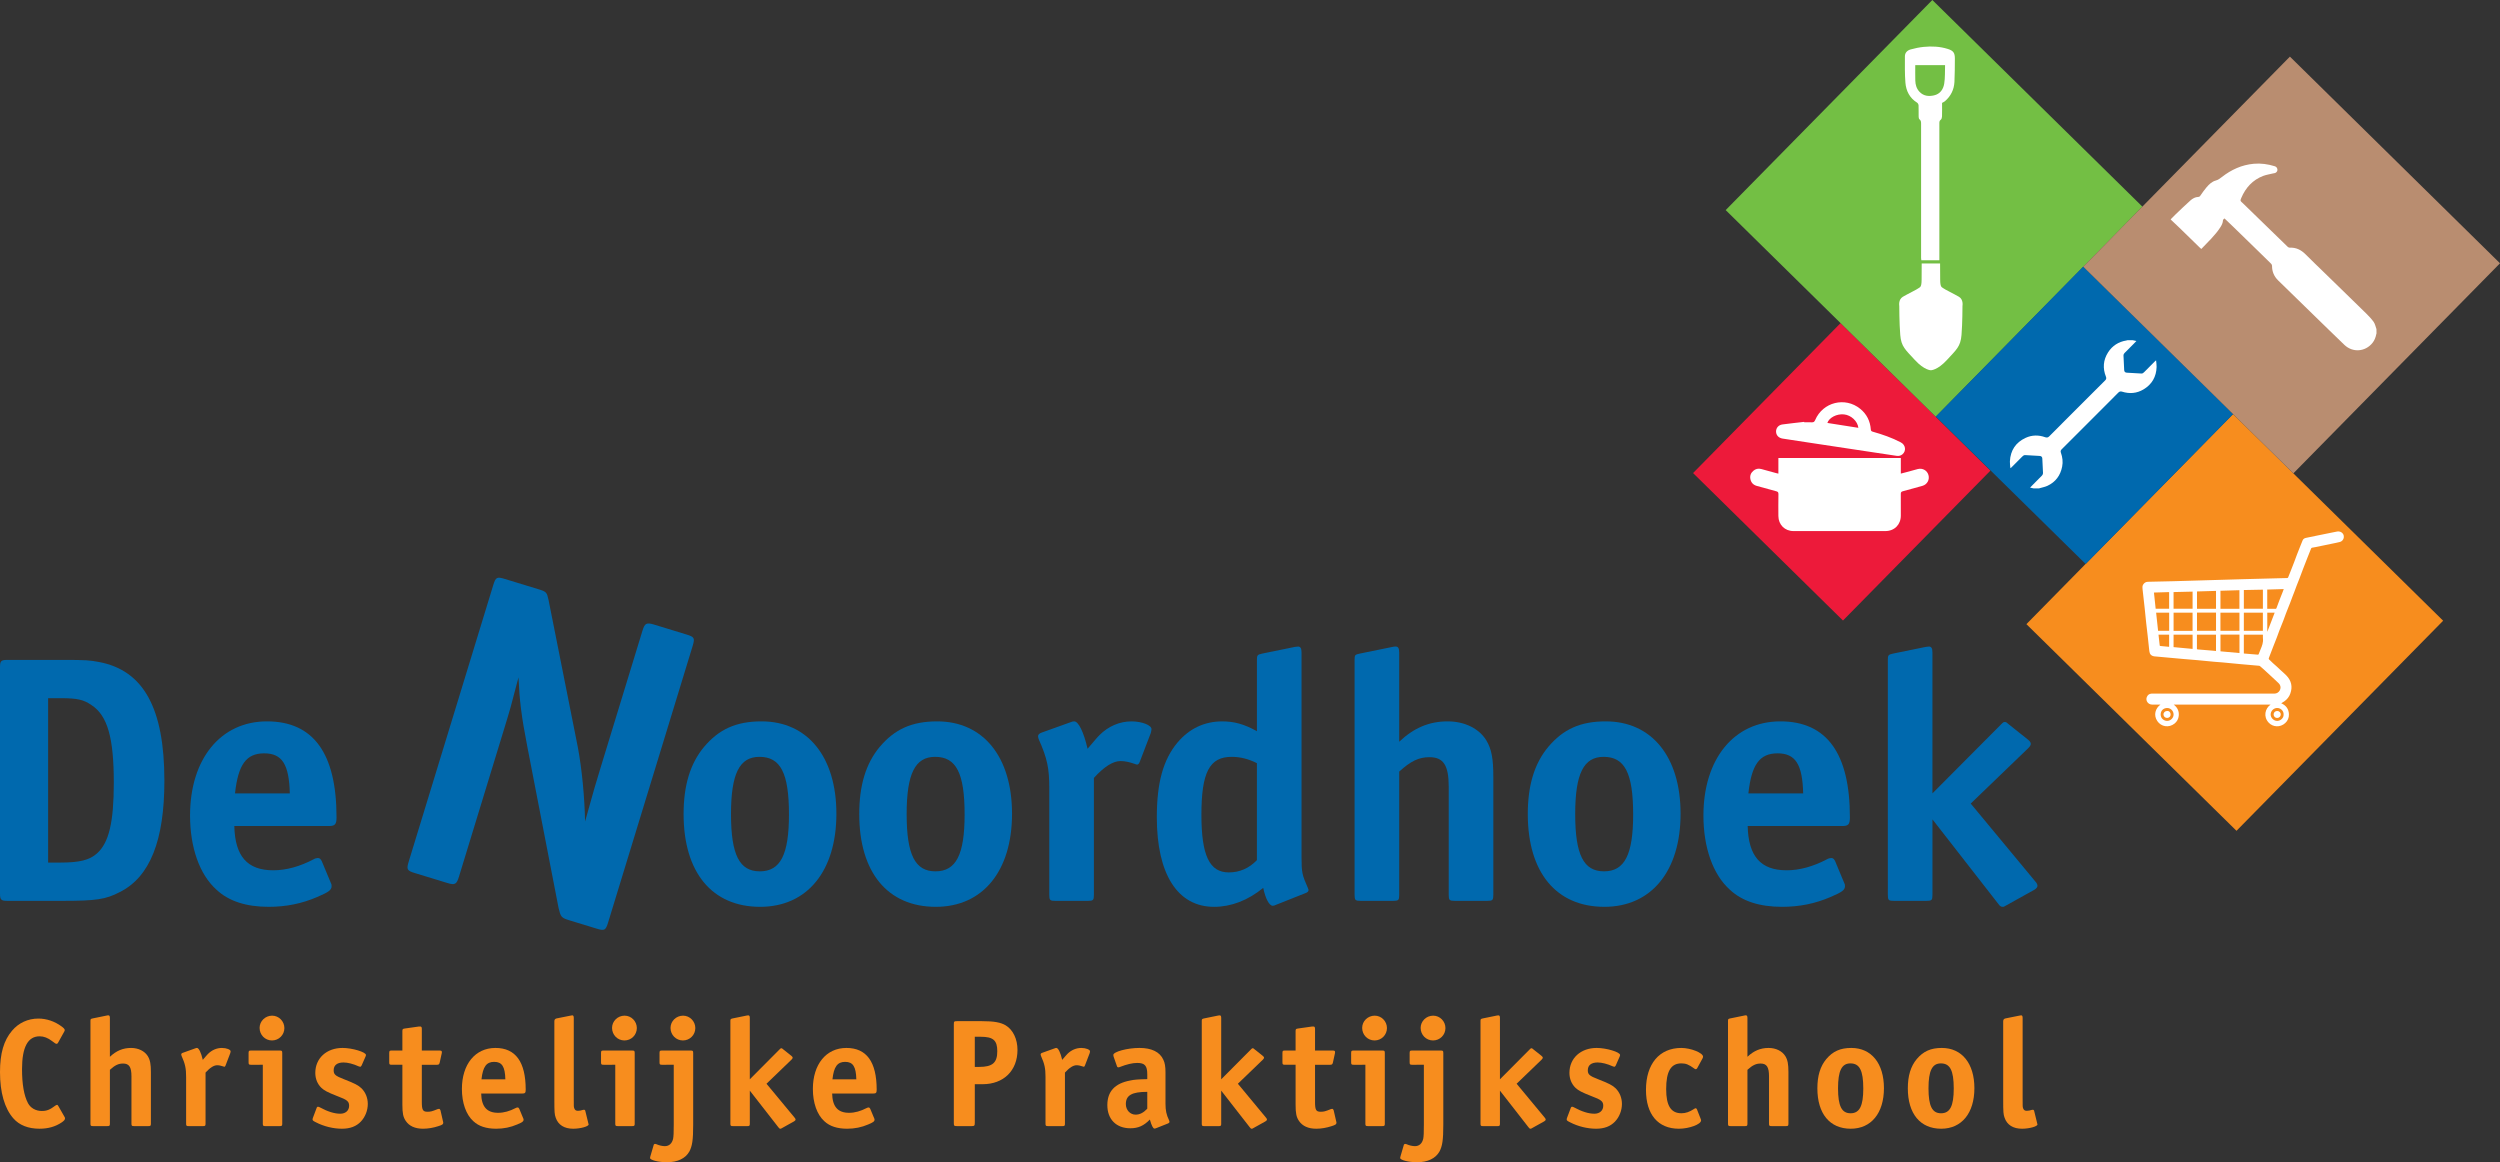 <?xml version="1.0" encoding="utf-8"?>
<!-- Generator: Adobe Illustrator 16.0.0, SVG Export Plug-In . SVG Version: 6.00 Build 0)  -->
<!DOCTYPE svg PUBLIC "-//W3C//DTD SVG 1.1//EN" "http://www.w3.org/Graphics/SVG/1.1/DTD/svg11.dtd">
<svg version="1.1" id="Layer_1" xmlns="http://www.w3.org/2000/svg" xmlns:xlink="http://www.w3.org/1999/xlink" x="0px" y="0px"
	 width="347.556px" height="161.577px" viewBox="0 0 347.556 161.577" enable-background="new 0 0 347.556 161.577"
	 xml:space="preserve">
<rect x="0" y="0" width="347.556" height="161.577" fill="#333333" stroke="none"/>
<g>
	<defs>
		<rect id="SVGID_1_" x="0.015" width="347.541" height="161.562"/>
	</defs>
	<clipPath id="SVGID_2_">
		<use xlink:href="#SVGID_1_"  overflow="visible"/>
	</clipPath>
	<path clip-path="url(#SVGID_2_)" fill="#F78D1E" d="M8.083,144.942c-0.063,0.128-0.128,0.17-0.213,0.17
		c-0.107,0-0.17-0.021-0.638-0.383c-0.575-0.446-1.149-0.659-1.723-0.659c-1.638,0-2.446,1.511-2.446,4.553
		c0,2.127,0.276,3.701,0.83,4.744c0.362,0.679,1.085,1.084,1.915,1.084c0.701,0,1.127-0.171,1.914-0.765
		c0.085-0.043,0.149-0.086,0.213-0.086c0.063,0,0.127,0.063,0.191,0.19l0.851,1.49c0.042,0.062,0.063,0.127,0.063,0.19
		c0,0.192-0.127,0.341-0.468,0.574c-0.894,0.597-1.893,0.872-3.084,0.872c-1.553,0-2.808-0.489-3.638-1.446
		C0.639,154.089,0,151.876,0,149.047c0-2.616,0.532-4.424,1.681-5.763c0.915-1.085,2.212-1.681,3.659-1.681
		c1.127,0,2.254,0.383,3.212,1.085c0.319,0.233,0.447,0.383,0.447,0.51c0,0.063-0.021,0.148-0.043,0.17L8.083,144.942"/>
</g>
<path fill="#F78D1E" d="M15.277,146.92c0.871-0.829,1.808-1.232,2.935-1.232c1.021,0,1.894,0.425,2.34,1.147
	c0.319,0.533,0.426,1.106,0.426,2.192v7.168c0,0.317-0.043,0.36-0.362,0.36h-1.978c-0.319,0-0.362-0.043-0.362-0.36v-6.552
	c0-1.299-0.319-1.787-1.17-1.787c-0.638,0-1.127,0.234-1.829,0.873v7.466c0,0.317-0.042,0.36-0.362,0.36h-1.978
	c-0.319,0-0.362-0.043-0.362-0.36v-14.231c0-0.297,0.022-0.318,0.319-0.383l1.979-0.404c0.064-0.021,0.149-0.021,0.191-0.021
	c0.149,0,0.213,0.106,0.213,0.362V146.92"/>
<path fill="#F78D1E" d="M27.129,145.75c0.17-0.062,0.17-0.062,0.255-0.062c0.255,0,0.574,0.638,0.808,1.658
	c0.447-0.511,0.511-0.616,0.724-0.828c0.531-0.532,1.212-0.83,1.936-0.83c0.637,0,1.212,0.233,1.212,0.468
	c0,0.062-0.021,0.148-0.042,0.233l-0.66,1.724c-0.043,0.128-0.107,0.191-0.17,0.191c-0.043,0-0.086-0.021-0.149-0.043
	c-0.298-0.105-0.596-0.17-0.851-0.17c-0.446,0-0.979,0.319-1.617,1.021v7.083c0,0.317-0.043,0.36-0.361,0.36h-1.979
	c-0.319,0-0.361-0.043-0.361-0.36v-6.466c0-1.213-0.128-1.81-0.639-2.957c-0.021-0.065-0.042-0.128-0.042-0.192
	c0-0.085,0.085-0.17,0.213-0.213L27.129,145.75"/>
<path fill="#F78D1E" d="M34.919,148.027c-0.319,0-0.361-0.043-0.361-0.362v-1.255c0-0.319,0.042-0.362,0.361-0.362h3.957
	c0.319,0,0.362,0.043,0.362,0.362v9.785c0,0.317-0.043,0.36-0.362,0.36h-1.978c-0.319,0-0.362-0.043-0.362-0.36v-8.168H34.919
	 M39.536,142.922c0,0.956-0.767,1.724-1.724,1.724s-1.722-0.768-1.722-1.745c0-0.937,0.786-1.702,1.744-1.702
	C38.769,141.198,39.536,141.986,39.536,142.922z"/>
<path fill="#F78D1E" d="M44.004,154.068c0.043-0.149,0.128-0.213,0.213-0.213c0.043,0,0.106,0.021,0.192,0.063
	c1.127,0.617,2.085,0.914,2.892,0.914c0.745,0,1.235-0.447,1.235-1.105c0-0.597-0.256-0.829-1.638-1.34
	c-1.362-0.532-1.83-0.787-2.213-1.148c-0.553-0.532-0.851-1.255-0.851-2.085c0-2.042,1.575-3.467,3.787-3.467
	c1.34,0,3.255,0.573,3.255,0.979c0,0.063-0.022,0.147-0.064,0.234l-0.533,1.212c-0.064,0.128-0.127,0.191-0.212,0.191
	c-0.043,0-0.106-0.021-0.17-0.043c-0.808-0.362-1.553-0.553-2.148-0.553c-0.873,0-1.362,0.383-1.362,1.084
	c0,0.575,0.234,0.788,1.404,1.233c1.574,0.619,2.021,0.852,2.467,1.277c0.554,0.553,0.873,1.319,0.873,2.171
	c0,0.912-0.362,1.828-0.979,2.467c-0.638,0.659-1.489,0.978-2.616,0.978c-1.192,0-2.51-0.318-3.617-0.893
	c-0.382-0.192-0.467-0.255-0.467-0.404c0-0.084,0.021-0.127,0.063-0.256L44.004,154.068"/>
<path fill="#F78D1E" d="M55.94,143.368c0-0.297,0.043-0.34,0.34-0.383l1.957-0.277h0.192c0.149,0,0.213,0.086,0.213,0.341v2.999
	h2.425c0.276,0,0.361,0.043,0.361,0.213c0,0.064,0,0.128-0.021,0.192l-0.276,1.255c-0.064,0.254-0.129,0.319-0.384,0.319h-2.105
	v5.169c0,1.127,0.148,1.362,0.786,1.362c0.426,0,0.618-0.043,1.404-0.363c0.064-0.021,0.128-0.042,0.192-0.042
	c0.107,0,0.17,0.085,0.213,0.213l0.34,1.489c0.043,0.147,0.043,0.17,0.043,0.233c0,0.213-0.128,0.297-0.66,0.467
	c-0.723,0.235-1.446,0.362-2.148,0.362c-1.107,0-1.914-0.362-2.404-1.085c-0.361-0.531-0.468-1.063-0.468-2.254v-5.552h-1.468
	c-0.319,0-0.361-0.043-0.361-0.362v-1.255c0-0.319,0.042-0.362,0.361-0.362h1.468V143.368"/>
<path fill="#F78D1E" d="M66.895,152.025c0.043,1.83,0.787,2.681,2.361,2.681c0.787,0,1.617-0.234,2.425-0.66
	c0.107-0.062,0.213-0.084,0.277-0.084c0.106,0,0.17,0.063,0.234,0.191l0.531,1.276c0.065,0.128,0.065,0.148,0.065,0.234
	c0,0.233-0.171,0.361-0.873,0.658c-0.936,0.404-1.893,0.596-2.935,0.596c-1.362,0-2.425-0.339-3.17-1.042
	c-1.021-0.915-1.595-2.552-1.595-4.489c0-3.425,1.85-5.699,4.658-5.699s4.212,1.935,4.212,5.807c0,0.425-0.085,0.531-0.468,0.531
	H66.895 M70.256,150.047c-0.043-1.765-0.468-2.425-1.553-2.425s-1.574,0.682-1.765,2.425H70.256z"/>
<path fill="#F78D1E" d="M79.3,141.198c0.212-0.043,0.212-0.043,0.255-0.043c0.149,0,0.212,0.106,0.212,0.362v11.084
	c0,1.189,0,1.231,0.043,1.401c0.086,0.299,0.234,0.426,0.532,0.426c0.234,0,0.425-0.043,0.702-0.127
	c0.064-0.021,0.128-0.021,0.149-0.021c0.085,0,0.149,0.043,0.17,0.129l0.425,1.743l0.022,0.085c0.021,0.043,0.021,0.064,0.021,0.085
	c0,0.277-1.128,0.596-2.149,0.596c-1.233,0-2.084-0.532-2.425-1.531c-0.169-0.488-0.19-0.744-0.19-2.595v-10.806
	c0-0.235,0.106-0.362,0.318-0.405L79.3,141.198"/>
<path fill="#F78D1E" d="M83.918,148.027c-0.319,0-0.361-0.043-0.361-0.362v-1.255c0-0.319,0.042-0.362,0.361-0.362h3.957
	c0.319,0,0.362,0.043,0.362,0.362v9.785c0,0.317-0.043,0.36-0.362,0.36h-1.978c-0.32,0-0.362-0.043-0.362-0.36v-8.168H83.918
	 M88.535,142.922c0,0.956-0.767,1.724-1.724,1.724s-1.722-0.768-1.722-1.745c0-0.937,0.786-1.702,1.743-1.702
	C87.768,141.198,88.535,141.986,88.535,142.922z"/>
<g>
	<defs>
		<rect id="SVGID_3_" x="0.015" width="347.541" height="161.562"/>
	</defs>
	<clipPath id="SVGID_4_">
		<use xlink:href="#SVGID_3_"  overflow="visible"/>
	</clipPath>
	<path clip-path="url(#SVGID_4_)" fill="#F78D1E" d="M92.048,148.027c-0.318,0-0.36-0.043-0.36-0.362v-1.255
		c0-0.319,0.042-0.362,0.36-0.362h3.957c0.319,0,0.362,0.043,0.362,0.362v9.933c0,2.15-0.128,2.979-0.532,3.744
		c-0.532,0.958-1.638,1.49-3.105,1.49c-1.192,0-2.362-0.298-2.362-0.595c0-0.065,0.022-0.129,0.043-0.213l0.467-1.597
		c0.022-0.085,0.107-0.147,0.192-0.147c0.043,0,0.085,0.02,0.17,0.041c0.383,0.17,0.83,0.276,1.192,0.276
		c0.595,0,1-0.383,1.148-1.043c0.064-0.34,0.085-0.849,0.085-1.957v-8.315H92.048 M96.665,142.922c0,0.956-0.766,1.724-1.724,1.724
		c-0.957,0-1.723-0.768-1.723-1.745c0-0.937,0.788-1.702,1.745-1.702C95.899,141.198,96.665,141.986,96.665,142.922z"/>
</g>
<path fill="#F78D1E" d="M108.367,145.9c0.17-0.171,0.17-0.171,0.255-0.171c0.086,0,0.086,0,0.256,0.148l1.148,0.915
	c0.107,0.085,0.171,0.17,0.171,0.256c0,0.063-0.042,0.148-0.149,0.254l-3.488,3.361l3.913,4.723
	c0.085,0.085,0.128,0.191,0.128,0.256c0,0.085-0.064,0.17-0.213,0.255l-1.68,0.936c-0.149,0.085-0.149,0.085-0.213,0.085
	c-0.106,0-0.17-0.043-0.277-0.191l-3.978-5.104v4.573c0,0.317-0.042,0.36-0.361,0.36H101.9c-0.318,0-0.361-0.043-0.361-0.36v-14.231
	c0-0.276,0.021-0.318,0.319-0.383l1.979-0.404l0.191-0.021c0.149,0,0.212,0.106,0.212,0.362v8.529L108.367,145.9"/>
<path fill="#F78D1E" d="M115.687,152.025c0.043,1.83,0.788,2.681,2.361,2.681c0.787,0,1.617-0.234,2.425-0.66
	c0.107-0.062,0.214-0.084,0.277-0.084c0.106,0,0.17,0.063,0.234,0.191l0.532,1.276c0.064,0.128,0.064,0.148,0.064,0.234
	c0,0.233-0.171,0.361-0.872,0.658c-0.937,0.404-1.894,0.596-2.936,0.596c-1.361,0-2.425-0.339-3.169-1.042
	c-1.021-0.915-1.596-2.552-1.596-4.489c0-3.425,1.851-5.699,4.659-5.699c2.807,0,4.212,1.935,4.212,5.807
	c0,0.425-0.086,0.531-0.469,0.531H115.687 M119.048,150.047c-0.042-1.765-0.468-2.425-1.552-2.425c-1.085,0-1.575,0.682-1.766,2.425
	H119.048z"/>
<path fill="#F78D1E" d="M135.518,156.11c0,0.384-0.064,0.445-0.447,0.445h-2.021c-0.404,0-0.447-0.043-0.447-0.445v-13.7
	c0-0.403,0.043-0.446,0.447-0.446h3.446c1.702,0,2.638,0.17,3.34,0.597c1,0.616,1.617,1.893,1.617,3.403
	c0,2.87-1.915,4.765-4.85,4.765h-1.085V156.11 M136.113,148.325c1.872,0,2.532-0.575,2.532-2.191c0-1.511-0.575-2-2.297-2h-0.83
	v4.191H136.113z"/>
<path fill="#F78D1E" d="M146.604,145.75c0.17-0.062,0.17-0.062,0.255-0.062c0.256,0,0.575,0.638,0.809,1.658
	c0.446-0.511,0.511-0.616,0.724-0.828c0.531-0.532,1.212-0.83,1.935-0.83c0.638,0,1.212,0.233,1.212,0.468
	c0,0.062-0.021,0.148-0.042,0.233l-0.66,1.724c-0.042,0.128-0.107,0.191-0.17,0.191c-0.042,0-0.085-0.021-0.148-0.043
	c-0.298-0.105-0.596-0.17-0.852-0.17c-0.446,0-0.978,0.319-1.616,1.021v7.083c0,0.317-0.043,0.36-0.362,0.36h-1.978
	c-0.319,0-0.362-0.043-0.362-0.36v-6.466c0-1.213-0.127-1.81-0.638-2.957c-0.021-0.065-0.042-0.128-0.042-0.192
	c0-0.085,0.085-0.17,0.213-0.213L146.604,145.75"/>
<path fill="#F78D1E" d="M159.497,149.367c0-1.212-0.341-1.596-1.404-1.596c-0.638,0-1.447,0.19-2.383,0.554
	c-0.085,0.042-0.17,0.062-0.234,0.062c-0.106,0-0.17-0.062-0.213-0.213l-0.447-1.274c-0.021-0.065-0.042-0.171-0.042-0.234
	c0-0.448,1.935-0.979,3.638-0.979c1.68,0,2.829,0.553,3.318,1.638c0.213,0.446,0.298,0.957,0.298,1.765v4.34
	c0,0.937,0.127,1.553,0.49,2.298c0.042,0.085,0.063,0.17,0.063,0.232c0,0.086-0.063,0.17-0.17,0.213l-1.66,0.66
	c-0.063,0.042-0.191,0.065-0.255,0.065c-0.191,0-0.404-0.404-0.638-1.256c-0.851,0.87-1.616,1.213-2.722,1.213
	c-1.958,0-3.191-1.255-3.191-3.212c0-1.895,1.021-3.021,3.169-3.426c0.553-0.127,1.213-0.171,2.383-0.192V149.367 M159.497,151.792
	c-2.127,0-2.979,0.468-2.979,1.702c0,0.829,0.596,1.467,1.361,1.467c0.575,0,1.107-0.275,1.618-0.829V151.792z"/>
<path fill="#F78D1E" d="M173.901,145.9c0.17-0.171,0.17-0.171,0.255-0.171s0.085,0,0.255,0.148l1.149,0.915
	c0.105,0.085,0.17,0.17,0.17,0.256c0,0.063-0.043,0.148-0.149,0.254l-3.488,3.361l3.914,4.723c0.085,0.085,0.128,0.191,0.128,0.256
	c0,0.085-0.063,0.17-0.213,0.255l-1.681,0.936c-0.148,0.085-0.148,0.085-0.212,0.085c-0.106,0-0.171-0.043-0.277-0.191l-3.978-5.104
	v4.573c0,0.317-0.042,0.36-0.362,0.36h-1.978c-0.319,0-0.362-0.043-0.362-0.36v-14.231c0-0.276,0.022-0.318,0.321-0.383l1.977-0.404
	l0.193-0.021c0.148,0,0.211,0.106,0.211,0.362v8.529L173.901,145.9"/>
<path fill="#F78D1E" d="M180.116,143.368c0-0.297,0.043-0.34,0.341-0.383l1.957-0.277h0.191c0.148,0,0.213,0.086,0.213,0.341v2.999
	h2.426c0.277,0,0.359,0.043,0.359,0.213c0,0.064,0,0.128-0.02,0.192l-0.276,1.255c-0.063,0.254-0.13,0.319-0.384,0.319h-2.105v5.169
	c0,1.127,0.148,1.362,0.785,1.362c0.427,0,0.618-0.043,1.405-0.363c0.064-0.021,0.128-0.042,0.191-0.042
	c0.107,0,0.171,0.085,0.213,0.213l0.34,1.489c0.044,0.147,0.044,0.17,0.044,0.233c0,0.213-0.129,0.297-0.66,0.467
	c-0.724,0.235-1.446,0.362-2.148,0.362c-1.106,0-1.915-0.362-2.403-1.085c-0.362-0.531-0.469-1.063-0.469-2.254v-5.552h-1.468
	c-0.318,0-0.361-0.043-0.361-0.362v-1.255c0-0.319,0.043-0.362,0.361-0.362h1.468V143.368"/>
<path fill="#F78D1E" d="M188.202,148.027c-0.319,0-0.362-0.043-0.362-0.362v-1.255c0-0.319,0.043-0.362,0.362-0.362h3.956
	c0.32,0,0.362,0.043,0.362,0.362v9.785c0,0.317-0.042,0.36-0.362,0.36h-1.979c-0.317,0-0.361-0.043-0.361-0.36v-8.168H188.202
	 M192.818,142.922c0,0.956-0.766,1.724-1.724,1.724c-0.956,0-1.722-0.768-1.722-1.745c0-0.937,0.786-1.702,1.743-1.702
	C192.053,141.198,192.818,141.986,192.818,142.922z"/>
<g>
	<defs>
		<rect id="SVGID_5_" x="0.015" width="347.541" height="161.562"/>
	</defs>
	<clipPath id="SVGID_6_">
		<use xlink:href="#SVGID_5_"  overflow="visible"/>
	</clipPath>
	<path clip-path="url(#SVGID_6_)" fill="#F78D1E" d="M196.333,148.027c-0.32,0-0.361-0.043-0.361-0.362v-1.255
		c0-0.319,0.041-0.362,0.361-0.362h3.956c0.319,0,0.362,0.043,0.362,0.362v9.933c0,2.15-0.128,2.979-0.532,3.744
		c-0.531,0.958-1.638,1.49-3.106,1.49c-1.19,0-2.36-0.298-2.36-0.595c0-0.065,0.021-0.129,0.043-0.213l0.467-1.597
		c0.022-0.085,0.107-0.147,0.191-0.147c0.043,0,0.085,0.02,0.171,0.041c0.384,0.17,0.829,0.276,1.191,0.276
		c0.596,0,1-0.383,1.148-1.043c0.064-0.34,0.085-0.849,0.085-1.957v-8.315H196.333 M200.949,142.922
		c0,0.956-0.767,1.724-1.724,1.724s-1.724-0.768-1.724-1.745c0-0.937,0.787-1.702,1.746-1.702
		C200.183,141.198,200.949,141.986,200.949,142.922z"/>
</g>
<path fill="#F78D1E" d="M212.651,145.9c0.17-0.171,0.17-0.171,0.256-0.171c0.084,0,0.084,0,0.254,0.148l1.149,0.915
	c0.106,0.085,0.171,0.17,0.171,0.256c0,0.063-0.044,0.148-0.149,0.254l-3.488,3.361l3.914,4.723
	c0.085,0.085,0.127,0.191,0.127,0.256c0,0.085-0.063,0.17-0.213,0.255l-1.681,0.936c-0.148,0.085-0.148,0.085-0.212,0.085
	c-0.106,0-0.17-0.043-0.276-0.191l-3.979-5.104v4.573c0,0.317-0.043,0.36-0.361,0.36h-1.979c-0.318,0-0.361-0.043-0.361-0.36
	v-14.231c0-0.276,0.021-0.318,0.319-0.383l1.979-0.404l0.191-0.021c0.149,0,0.213,0.106,0.213,0.362v8.529L212.651,145.9"/>
<path fill="#F78D1E" d="M218.358,154.068c0.042-0.149,0.127-0.213,0.213-0.213c0.042,0,0.106,0.021,0.19,0.063
	c1.128,0.617,2.085,0.914,2.893,0.914c0.746,0,1.234-0.447,1.234-1.105c0-0.597-0.255-0.829-1.638-1.34
	c-1.361-0.532-1.83-0.787-2.213-1.148c-0.553-0.532-0.851-1.255-0.851-2.085c0-2.042,1.573-3.467,3.786-3.467
	c1.341,0,3.255,0.573,3.255,0.979c0,0.063-0.021,0.147-0.063,0.234l-0.531,1.212c-0.063,0.128-0.128,0.191-0.213,0.191
	c-0.043,0-0.106-0.021-0.171-0.043c-0.809-0.362-1.553-0.553-2.149-0.553c-0.872,0-1.36,0.383-1.36,1.084
	c0,0.575,0.234,0.788,1.403,1.233c1.574,0.619,2.021,0.852,2.468,1.277c0.554,0.553,0.873,1.319,0.873,2.171
	c0,0.912-0.361,1.828-0.979,2.467c-0.639,0.659-1.489,0.978-2.618,0.978c-1.189,0-2.51-0.318-3.614-0.893
	c-0.384-0.192-0.469-0.255-0.469-0.404c0-0.084,0.021-0.127,0.063-0.256L218.358,154.068"/>
<path fill="#F78D1E" d="M236.42,155.514c0.065,0.172,0.065,0.172,0.065,0.257c0,0.531-1.639,1.147-3.085,1.147
	c-2.893,0-4.573-1.977-4.573-5.401c0-3.618,1.872-5.829,4.913-5.829c1.299,0,3.022,0.68,3.022,1.213
	c0,0.062-0.023,0.148-0.066,0.232l-0.743,1.362c-0.043,0.085-0.128,0.149-0.191,0.149c-0.064,0-0.128-0.021-0.213-0.086
	c-0.786-0.574-1.17-0.724-1.809-0.724c-1.446,0-2.105,1.106-2.105,3.574c0,2.318,0.659,3.36,2.128,3.36
	c0.594,0,1.127-0.19,1.744-0.596c0.085-0.063,0.17-0.105,0.233-0.105s0.127,0.063,0.17,0.147L236.42,155.514"/>
<path fill="#F78D1E" d="M242.931,146.92c0.873-0.829,1.809-1.232,2.937-1.232c1.02,0,1.893,0.425,2.34,1.147
	c0.318,0.533,0.424,1.106,0.424,2.192v7.168c0,0.317-0.041,0.36-0.359,0.36h-1.979c-0.318,0-0.361-0.043-0.361-0.36v-6.552
	c0-1.299-0.319-1.787-1.171-1.787c-0.637,0-1.126,0.234-1.829,0.873v7.466c0,0.317-0.042,0.36-0.361,0.36h-1.979
	c-0.318,0-0.362-0.043-0.362-0.36v-14.231c0-0.297,0.021-0.318,0.32-0.383l1.978-0.404c0.063-0.021,0.149-0.021,0.192-0.021
	c0.148,0,0.212,0.106,0.212,0.362V146.92"/>
<path fill="#F78D1E" d="M261.91,151.281c0,3.468-1.766,5.637-4.617,5.637c-2.913,0-4.637-2.085-4.637-5.615
	c0-1.743,0.403-3.062,1.234-4.062c0.914-1.085,1.956-1.553,3.488-1.553C260.166,145.688,261.91,147.835,261.91,151.281
	 M255.528,151.303c0,2.468,0.511,3.467,1.743,3.467c1.256,0,1.767-1.021,1.767-3.445c0-2.511-0.511-3.489-1.788-3.489
	C256.039,147.835,255.528,148.856,255.528,151.303z"/>
<path fill="#F78D1E" d="M274.485,151.281c0,3.468-1.767,5.637-4.617,5.637c-2.913,0-4.637-2.085-4.637-5.615
	c0-1.743,0.403-3.062,1.234-4.062c0.914-1.085,1.956-1.553,3.488-1.553C272.741,145.688,274.485,147.835,274.485,151.281
	 M268.104,151.303c0,2.468,0.511,3.467,1.744,3.467c1.255,0,1.766-1.021,1.766-3.445c0-2.511-0.511-3.489-1.788-3.489
	C268.614,147.835,268.104,148.856,268.104,151.303z"/>
<path fill="#F78D1E" d="M280.722,141.198c0.213-0.043,0.213-0.043,0.256-0.043c0.149,0,0.213,0.106,0.213,0.362v11.084
	c0,1.189,0,1.231,0.043,1.401c0.084,0.299,0.233,0.426,0.531,0.426c0.233,0,0.425-0.043,0.701-0.127
	c0.064-0.021,0.128-0.021,0.148-0.021c0.087,0,0.15,0.043,0.171,0.129l0.426,1.743l0.02,0.085c0.023,0.043,0.023,0.064,0.023,0.085
	c0,0.277-1.129,0.596-2.15,0.596c-1.232,0-2.083-0.532-2.423-1.531c-0.17-0.488-0.192-0.744-0.192-2.595v-10.806
	c0-0.235,0.106-0.362,0.319-0.405L280.722,141.198"/>
<polyline fill="#ED1A3A" points="276.716,65.426 256.215,86.267 235.374,65.765 255.873,44.925 276.716,65.426 "/>
<path fill="#FFFFFF" d="M268.098,66.038c-0.18-0.634-0.816-0.998-1.479-0.831c-0.502,0.126-0.996,0.273-1.496,0.409
	c-0.274,0.074-0.55,0.144-0.865,0.225c0-0.75,0-1.451,0-2.165c-5.688,0-11.345,0-17.023,0c0,0.724,0,1.428,0,2.169
	c-0.121-0.03-0.221-0.048-0.311-0.073c-0.691-0.19-1.382-0.379-2.073-0.569c-0.419-0.114-0.795-0.018-1.113,0.263
	c-0.351,0.305-0.486,0.701-0.39,1.157c0.104,0.481,0.401,0.793,0.875,0.927c0.899,0.253,1.801,0.507,2.705,0.744
	c0.229,0.061,0.318,0.14,0.314,0.396c-0.02,1.015-0.011,2.035-0.007,3.051c0.011,1.214,0.892,2.091,2.104,2.091
	c4.255,0.001,8.513,0.001,12.768,0c1.257-0.002,2.147-0.888,2.151-2.146c0.003-1.007,0.005-2.013-0.003-3.02
	c-0.001-0.213,0.056-0.312,0.278-0.369c0.913-0.239,1.824-0.49,2.733-0.754C267.93,67.35,268.283,66.689,268.098,66.038"/>
<path fill="#FFFFFF" d="M247.832,60.975c1.304,0.2,2.6,0.397,3.902,0.595c2.569,0.389,5.139,0.779,7.709,1.166
	c1.408,0.214,2.814,0.424,4.227,0.635c0.3,0.045,0.573-0.013,0.811-0.21c0.561-0.467,0.449-1.309-0.226-1.662
	c-1.24-0.651-2.559-1.103-3.901-1.484c-0.176-0.05-0.252-0.113-0.269-0.311c-0.087-1.158-0.565-2.133-1.471-2.868
	c-2.101-1.71-5.199-0.939-6.265,1.561c-0.111,0.263-0.241,0.334-0.502,0.315c-0.339-0.022-0.679-0.004-1.018-0.004
	c-0.005-0.021-0.005-0.039-0.008-0.059c-1.009,0.118-2.02,0.221-3.023,0.359c-0.553,0.075-0.896,0.497-0.887,1.001
	C246.924,60.518,247.274,60.889,247.832,60.975 M256.35,57.609c0.996,0.102,1.897,0.941,2.004,1.867
	c-1.449-0.227-2.882-0.453-4.311-0.678C254.283,58.063,255.347,57.507,256.35,57.609z"/>
<polyline fill="#73BF44" points="297.844,28.732 269.114,57.939 239.908,29.208 268.638,0 297.844,28.732 "/>
<path fill="#FFFFFF" d="M266.514,14.27c0.105,0.067,0.202,0.241,0.208,0.369c0.021,0.522,0,1.044,0.012,1.567
	c0.003,0.129,0.024,0.31,0.113,0.376c0.233,0.178,0.227,0.406,0.227,0.651c-0.002,6.21-0.002,12.421,0,18.632
	c0,0.109,0.022,0.22,0.034,0.318c0.854,0,1.67,0,2.506,0c0-0.102,0-0.184,0-0.267c0-6.253,0.002-12.506,0-18.757
	c0-0.207,0.005-0.375,0.202-0.521c0.11-0.082,0.163-0.295,0.167-0.451c0.019-0.616,0.007-1.235,0.007-1.883
	c0.139-0.079,0.282-0.136,0.394-0.23c0.825-0.703,1.269-1.613,1.326-2.683c0.057-1.071,0.049-2.149,0.06-3.223
	c0.006-0.819-0.208-1.122-0.994-1.368c-1.094-0.343-2.219-0.392-3.346-0.28c-0.606,0.061-1.213,0.186-1.8,0.349
	c-0.451,0.125-0.806,0.439-0.806,0.953c0,1.224-0.029,2.452,0.069,3.669C264.988,12.64,265.48,13.625,266.514,14.27 M266.264,9.051
	c1.36,0,2.718,0,4.145,0c-0.033,0.882,0.02,1.755-0.123,2.595c-0.13,0.768-0.561,1.423-1.422,1.615
	c-0.745,0.165-1.443,0.089-2-0.489c-0.418-0.434-0.579-0.986-0.594-1.569C266.25,10.493,266.264,9.782,266.264,9.051z"/>
<path fill="#FFFFFF" d="M272.341,41.262c-0.651-0.385-2.012-1.043-2.186-1.196c-0.17-0.151-0.431-0.061-0.427-1.209
	c0.005-1.146-0.013-2.234-0.013-2.234h-2.557c0,0-0.016,1.088-0.011,2.234c0.004,1.148-0.257,1.058-0.43,1.209
	c-0.173,0.153-1.532,0.811-2.184,1.196c-0.651,0.387-0.491,1.268-0.491,1.268s0,2.408,0.136,4.037
	c0.133,1.63,0.709,2.035,2.028,3.476c1.321,1.442,2.229,1.43,2.229,1.43s0.911,0.012,2.233-1.43
	c1.318-1.441,1.892-1.846,2.026-3.476c0.133-1.629,0.134-4.037,0.134-4.037S272.992,41.649,272.341,41.262"/>
<polyline fill="#F78D1E" points="339.652,86.294 310.923,115.501 281.716,86.771 310.442,57.562 339.652,86.294 "/>
<path fill="#FFFFFF" d="M325.776,74.3c-0.187-0.353-0.58-0.47-0.842-0.409c-0.193,0.045-0.391,0.075-0.587,0.115
	c-0.729,0.148-1.46,0.296-2.188,0.445c-0.523,0.106-1.049,0.206-1.567,0.324c-0.199,0.044-0.386,0.129-0.474,0.344
	c-0.101,0.253-0.207,0.507-0.308,0.761c-0.162,0.41-0.327,0.819-0.485,1.23c-0.133,0.341-0.252,0.686-0.381,1.028
	c-0.139,0.359-0.281,0.717-0.421,1.075c-0.139,0.348-0.279,0.693-0.413,1.043c-0.031,0.083-0.075,0.102-0.157,0.104
	c-2.068,0.051-4.137,0.103-6.206,0.161c-1.534,0.043-3.067,0.09-4.602,0.135c-1.666,0.05-3.332,0.101-4.997,0.145
	c-1.181,0.032-2.359,0.052-3.54,0.08c-0.297,0.008-0.519,0.146-0.672,0.405c-0.111,0.194-0.098,0.396-0.075,0.604
	c0.101,0.897,0.202,1.797,0.301,2.694c0.071,0.67,0.135,1.34,0.206,2.011c0.064,0.577,0.137,1.155,0.201,1.733
	c0.082,0.733,0.156,1.466,0.236,2.199c0.05,0.43,0.273,0.661,0.697,0.722c0.08,0.01,0.159,0.016,0.24,0.021
	c1.295,0.117,2.592,0.237,3.894,0.352c0.606,0.054,1.215,0.097,1.822,0.152c0.803,0.073,1.602,0.155,2.404,0.229
	c0.371,0.035,0.747,0.053,1.117,0.087c0.857,0.079,1.714,0.168,2.575,0.246c0.844,0.078,1.691,0.146,2.535,0.222
	c0.033,0.003,0.071,0.025,0.101,0.049c0.164,0.142,0.331,0.283,0.493,0.428c0.126,0.109,0.244,0.224,0.367,0.336
	c0.174,0.161,0.35,0.324,0.523,0.484c0.131,0.121,0.261,0.242,0.393,0.363c0.18,0.166,0.367,0.327,0.537,0.502
	c0.146,0.148,0.317,0.271,0.432,0.455c0.318,0.519-0.086,1.253-0.738,1.253c-1.992,0-3.984-0.002-5.979-0.002
	c-3.643,0-7.281,0-10.922,0c-0.07,0-0.138,0-0.204,0.005c-0.323,0.021-0.533,0.205-0.644,0.493c-0.188,0.497,0.19,1.021,0.732,1.028
	c0.348,0.004,0.693,0,1.041,0c0.035,0,0.073,0.004,0.126,0.008c-0.681,0.491-1.003,1.442-0.432,2.288
	c0.53,0.784,1.603,0.976,2.392,0.347c0.337-0.271,0.541-0.632,0.586-1.069c0.069-0.646-0.168-1.161-0.695-1.57
	c4.498,0,8.966,0,13.462,0c-0.766,0.536-1.045,1.687-0.247,2.524c0.564,0.594,1.566,0.697,2.283,0.044
	c0.353-0.318,0.531-0.738,0.516-1.215c-0.02-0.741-0.4-1.247-1.068-1.537c0.158-0.101,0.312-0.186,0.451-0.287
	c0.375-0.268,0.647-0.616,0.805-1.052c0.352-0.97,0.153-1.818-0.561-2.547c-0.268-0.271-0.56-0.517-0.841-0.776
	c-0.168-0.154-0.328-0.314-0.495-0.466c-0.167-0.152-0.344-0.295-0.507-0.448c-0.146-0.131-0.275-0.278-0.419-0.405
	c-0.205-0.179-0.208-0.175-0.109-0.431c0.187-0.49,0.374-0.981,0.564-1.469c0.161-0.419,0.331-0.835,0.493-1.254
	c0.13-0.338,0.245-0.68,0.375-1.017c0.175-0.449,0.362-0.894,0.534-1.342c0.125-0.329,0.239-0.665,0.366-0.995
	c0.142-0.372,0.288-0.74,0.437-1.109c0.036-0.097,0.08-0.19,0.118-0.288c0.126-0.341,0.253-0.684,0.383-1.025
	c0.069-0.186,0.15-0.368,0.218-0.555c0.111-0.294,0.217-0.59,0.328-0.882c0.132-0.349,0.275-0.694,0.411-1.043
	c0.166-0.433,0.326-0.87,0.489-1.303c0.201-0.519,0.405-1.037,0.607-1.556c0.169-0.425,0.332-0.85,0.509-1.273
	c0.017-0.045,0.074-0.094,0.121-0.104c0.171-0.038,0.347-0.057,0.519-0.093c0.747-0.153,1.494-0.309,2.244-0.465
	c0.38-0.081,0.764-0.149,1.143-0.249c0.123-0.033,0.248-0.125,0.34-0.224C325.867,74.9,325.895,74.524,325.776,74.3 M299.685,84.629
	c-0.078-0.744-0.155-1.486-0.238-2.252c0.712-0.021,1.41-0.042,2.111-0.062c0,0.777,0,1.541,0,2.314
	C300.941,84.629,300.321,84.629,299.685,84.629z M301.558,89.922c-0.286-0.025-0.567-0.052-0.847-0.078
	c-0.128-0.013-0.255-0.022-0.383-0.041c-0.027-0.005-0.076-0.035-0.078-0.059c-0.062-0.498-0.113-0.997-0.17-1.512
	c0.51,0,0.984,0,1.478,0C301.558,88.792,301.558,89.352,301.558,89.922z M301.564,86.427c0,0.417,0,0.836,0,1.266
	c-0.508,0-1.017,0-1.543,0c-0.088-0.835-0.179-1.673-0.271-2.52c0.614,0,1.204,0,1.813,0
	C301.564,85.592,301.564,86.01,301.564,86.427z M308.693,82.129c0.875-0.025,1.75-0.052,2.637-0.079c0,0.862,0,1.717,0,2.584
	c-0.881,0-1.753,0-2.637,0C308.693,83.802,308.693,82.972,308.693,82.129z M305.433,82.226c0.882-0.027,1.757-0.054,2.642-0.079
	c0,0.83,0,1.651,0,2.488c-0.884,0-1.76,0-2.642,0C305.433,83.831,305.433,83.032,305.433,82.226z M302.174,82.311
	c0.887-0.022,1.761-0.043,2.644-0.063c0,0.797,0,1.585,0,2.382c-0.876,0-1.757,0-2.644,0
	C302.174,83.86,302.174,83.092,302.174,82.311z M304.816,85.172c0,0.84,0,1.679,0,2.53c-0.887,0-1.759,0-2.639,0
	c0-0.846,0-1.684,0-2.53C303.055,85.172,303.93,85.172,304.816,85.172z M304.82,90.212c-0.883-0.083-1.758-0.165-2.646-0.248
	c0-0.572,0-1.147,0-1.731c0.878,0,1.756,0,2.646,0C304.82,88.897,304.82,89.545,304.82,90.212z M308.074,90.502
	c-0.223-0.021-0.443-0.043-0.665-0.062c-0.619-0.055-1.238-0.105-1.856-0.155c-0.068-0.007-0.132,0-0.131-0.105
	c0.004-0.633,0.001-1.267,0.001-1.9c0-0.012,0.007-0.023,0.01-0.047c0.882,0,1.758,0,2.642,0
	C308.074,88.986,308.074,89.736,308.074,90.502z M308.077,87.692c-0.881,0-1.757,0-2.645,0c0-0.835,0-1.673,0-2.524
	c0.885,0,1.761,0,2.645,0C308.077,86.012,308.077,86.847,308.077,87.692z M308.69,85.173c0.88,0,1.755,0,2.644,0
	c0,0.846,0,1.681,0,2.526c-0.883,0-1.756,0-2.644,0C308.69,86.857,308.69,86.019,308.69,85.173z M311.337,90.788
	c-0.88-0.081-1.754-0.158-2.641-0.239c0-0.759,0-1.533,0-2.321c0.878,0,1.755,0,2.641,0
	C311.337,89.085,311.337,89.927,311.337,90.788z M311.945,82.028c0.884-0.019,1.761-0.036,2.648-0.052c0,0.892,0,1.766,0,2.651
	c-0.879,0-1.756,0-2.648,0C311.945,83.766,311.945,82.906,311.945,82.028z M314.59,85.173c0,0.846,0,1.681,0,2.522
	c-0.88,0-1.756,0-2.645,0c0-0.838,0-1.676,0-2.522C312.826,85.173,313.702,85.173,314.59,85.173z M314.271,90.271
	c-0.098,0.221-0.174,0.45-0.268,0.675c-0.014,0.032-0.067,0.071-0.097,0.068c-0.642-0.05-1.28-0.105-1.919-0.159
	c-0.01-0.001-0.022-0.006-0.043-0.014c0-0.863,0-1.73,0-2.605c0.881,0,1.757,0,2.645,0c0.004,0.045,0.008,0.084,0.008,0.122
	c0.001,0.136-0.015,0.272,0.003,0.405C314.666,89.304,314.478,89.788,314.271,90.271z M301.272,100.221
	c-0.452-0.005-0.895-0.354-0.892-0.897c0.002-0.557,0.409-0.89,0.897-0.896c0.501-0.005,0.896,0.408,0.902,0.895
	C302.184,99.795,301.777,100.224,301.272,100.221z M317.472,99.337c0.032,0.476-0.431,0.889-0.896,0.887
	c-0.489-0.004-0.905-0.437-0.905-0.896c0-0.479,0.412-0.903,0.908-0.903C317.045,98.424,317.504,98.812,317.472,99.337z
	 M315.222,87.798c-0.007-0.002-0.012-0.004-0.02-0.004c0-0.873,0-1.746,0-2.623c0.343,0,0.682,0,1.03,0
	C315.894,86.054,315.559,86.925,315.222,87.798z M317.359,82.257c-0.161,0.406-0.322,0.812-0.481,1.22
	c-0.136,0.353-0.266,0.706-0.394,1.06c-0.027,0.075-0.06,0.106-0.143,0.105c-0.346-0.007-0.692-0.004-1.041-0.004
	c-0.034,0-0.063-0.003-0.103-0.006c0-0.89,0-1.772,0-2.67c0.76-0.022,1.51-0.045,2.294-0.068
	C317.444,82.028,317.404,82.145,317.359,82.257z"/>
<path fill-rule="evenodd" clip-rule="evenodd" fill="#FFFFFF" d="M301.261,98.84c0.329-0.021,0.491,0.21,0.503,0.466
	c0.014,0.268-0.158,0.49-0.472,0.504c-0.274,0.012-0.51-0.2-0.521-0.467C300.76,99.071,300.975,98.851,301.261,98.84"/>
<path fill-rule="evenodd" clip-rule="evenodd" fill="#FFFFFF" d="M316.597,98.84c0.274,0.009,0.492,0.229,0.48,0.496
	c-0.009,0.24-0.186,0.478-0.511,0.474c-0.312-0.005-0.492-0.262-0.483-0.509C316.09,99.036,316.318,98.832,316.597,98.84"/>
<polyline fill="#0069AE" points="310.454,57.569 289.953,78.408 269.113,57.908 289.613,37.068 310.454,57.569 "/>
<path fill-rule="evenodd" clip-rule="evenodd" fill="#FFFFFF" d="M296.496,47.296c0.162,0.034,0.319,0.07,0.514,0.111
	c-0.141,0.144-0.261,0.273-0.386,0.399c-0.426,0.425-0.856,0.846-1.274,1.281c-0.076,0.081-0.143,0.219-0.138,0.329
	c0.019,0.681,0.058,1.359,0.097,2.037c0.013,0.223,0.138,0.345,0.353,0.359c0.682,0.041,1.36,0.077,2.037,0.117
	c0.18,0.01,0.292-0.098,0.408-0.214c0.5-0.504,1.003-1.008,1.505-1.512c0.024-0.025,0.059-0.046,0.133-0.104
	c0.027,0.33,0.081,0.622,0.071,0.911c-0.039,1.371-0.649,2.432-1.825,3.13c-0.936,0.556-1.945,0.637-2.98,0.308
	c-0.214-0.067-0.363-0.021-0.517,0.133c-0.932,0.937-1.862,1.869-2.797,2.802c-1.007,1.008-2.013,2.017-3.021,3.023
	c-0.68,0.682-1.362,1.365-2.046,2.044c-0.141,0.137-0.192,0.282-0.122,0.473c0.226,0.637,0.312,1.291,0.176,1.958
	c-0.242,1.222-0.911,2.134-2.051,2.661c-0.332,0.153-0.706,0.219-1.062,0.325c-0.038,0.011-0.073,0.023-0.106,0.035
	c-0.243,0-0.485,0-0.729,0c-0.158-0.035-0.316-0.071-0.51-0.113c0.143-0.143,0.263-0.271,0.387-0.397
	c0.425-0.427,0.856-0.847,1.271-1.283c0.079-0.082,0.143-0.219,0.141-0.33c-0.021-0.68-0.059-1.358-0.098-2.038
	c-0.012-0.228-0.139-0.342-0.374-0.356c-0.664-0.04-1.335-0.077-2.003-0.115c-0.177-0.01-0.298,0.087-0.412,0.203
	c-0.502,0.506-1.004,1.01-1.508,1.514c-0.028,0.029-0.066,0.051-0.144,0.105c-0.024-0.343-0.08-0.655-0.065-0.961
	c0.077-1.516,0.808-2.621,2.182-3.257c0.883-0.409,1.808-0.42,2.725-0.089c0.219,0.08,0.383,0.054,0.551-0.113
	c0.798-0.811,1.605-1.615,2.413-2.42c1.36-1.362,2.721-2.72,4.083-4.081c0.434-0.434,0.865-0.869,1.304-1.301
	c0.146-0.146,0.171-0.302,0.095-0.494c-0.471-1.176-0.383-2.316,0.291-3.382c0.592-0.933,1.461-1.478,2.554-1.658
	c0.054-0.008,0.106-0.027,0.155-0.04C296.013,47.296,296.257,47.296,296.496,47.296"/>
<polyline fill="#B98D70" points="347.556,36.603 318.825,65.81 289.616,37.079 318.349,7.871 347.556,36.603 "/>
<path fill-rule="evenodd" clip-rule="evenodd" fill="#FFFFFF" d="M330.381,45.753c-0.124-0.331-0.186-0.703-0.378-0.983
	c-0.296-0.424-0.661-0.802-1.026-1.167c-0.964-0.959-1.944-1.902-2.916-2.846c-0.965-0.939-1.927-1.876-2.89-2.814
	c-0.887-0.863-1.783-1.719-2.655-2.593c-0.609-0.607-1.308-0.962-2.188-0.916c-0.095,0.004-0.217-0.054-0.289-0.125
	c-2.076-2.013-4.15-4.032-6.225-6.049c-0.02-0.021-0.042-0.041-0.066-0.06c-0.319-0.286-0.324-0.287-0.16-0.679
	c0.609-1.435,1.589-2.509,3.06-3.071c0.422-0.158,0.878-0.22,1.317-0.332c0.137-0.031,0.295-0.038,0.41-0.108
	c0.164-0.102,0.269-0.268,0.234-0.482c-0.037-0.216-0.172-0.356-0.372-0.419c-0.945-0.291-1.911-0.43-2.905-0.342
	c-1.68,0.151-3.139,0.826-4.453,1.852c-0.257,0.2-0.498,0.389-0.832,0.478c-0.544,0.144-0.941,0.539-1.294,0.951
	c-0.31,0.359-0.573,0.751-0.847,1.142c-0.082,0.123-0.158,0.186-0.319,0.19c-0.406,0.019-0.764,0.215-1.055,0.476
	c-0.701,0.628-1.377,1.283-2.063,1.935c-0.233,0.223-0.458,0.459-0.683,0.688c-0.004,0.016-0.004,0.031,0,0.045
	c0.386,0.368,0.778,0.731,1.162,1.101c0.97,0.941,1.938,1.887,2.905,2.831c0.054,0.051,0.109,0.098,0.179,0.157
	c0.926-0.985,1.92-1.882,2.65-3.017c0.189-0.3,0.353-0.609,0.362-0.984c0-0.085,0.138-0.167,0.21-0.246
	c0.429,0.408,0.829,0.786,1.223,1.169c1.227,1.196,2.455,2.39,3.683,3.585c0.527,0.516,1.062,1.029,1.582,1.552
	c0.075,0.068,0.123,0.193,0.123,0.291c-0.003,0.799,0.283,1.471,0.853,2.026c1.657,1.612,3.311,3.225,4.962,4.838
	c1.415,1.373,2.817,2.754,4.242,4.117c1.156,1.109,2.92,0.974,3.913-0.281c0.274-0.343,0.428-0.743,0.512-1.17
	c0.012-0.05,0.027-0.099,0.041-0.151C330.386,46.147,330.382,45.95,330.381,45.753"/>
<g>
	<defs>
		<rect id="SVGID_7_" x="0.015" width="347.541" height="161.562"/>
	</defs>
	<clipPath id="SVGID_8_">
		<use xlink:href="#SVGID_7_"  overflow="visible"/>
	</clipPath>
	<path clip-path="url(#SVGID_8_)" fill="#0069AE" d="M8.692,91.741c3.321,0,3.76,0.049,5.079,0.293
		c6.201,1.172,9.082,6.446,9.082,16.505c0,8.302-2.001,13.38-6.201,15.479c-1.953,1.025-3.32,1.221-7.96,1.221H1.026
		c-0.879,0-1.026-0.146-1.026-1.025V92.767c0-0.88,0.147-1.025,1.026-1.025H8.692 M6.69,119.917h1.709
		c2.637,0,4.052-0.342,5.079-1.27c1.661-1.465,2.344-4.347,2.344-9.815c0-6.299-0.88-9.327-3.077-10.792
		c-1.123-0.781-2.002-0.977-4.346-0.977H6.69V119.917z"/>
</g>
<path fill="#0069AE" d="M32.574,114.838c0.097,4.2,1.806,6.153,5.42,6.153c1.807,0,3.711-0.537,5.567-1.514
	c0.244-0.147,0.488-0.194,0.635-0.194c0.243,0,0.39,0.145,0.537,0.438l1.221,2.93c0.147,0.293,0.147,0.342,0.147,0.537
	c0,0.538-0.392,0.83-2.003,1.514c-2.149,0.928-4.346,1.367-6.739,1.367c-3.125,0-5.566-0.78-7.277-2.394
	c-2.343-2.099-3.661-5.859-3.661-10.303c0-7.862,4.249-13.086,10.694-13.086c6.446,0,9.669,4.443,9.669,13.33
	c0,0.978-0.196,1.221-1.075,1.221H32.574 M40.29,110.297c-0.099-4.053-1.076-5.566-3.565-5.566c-2.491,0-3.614,1.562-4.054,5.566
	H40.29z"/>
<path fill="#0069AE" d="M116.277,113.129c0,7.96-4.053,12.94-10.597,12.94c-6.69,0-10.645-4.785-10.645-12.892
	c0-4.004,0.928-7.031,2.832-9.326c2.1-2.491,4.492-3.564,8.008-3.564C112.273,100.287,116.277,105.218,116.277,113.129
	 M101.626,113.178c0,5.664,1.173,7.959,4.005,7.959c2.881,0,4.053-2.344,4.053-7.909c0-5.763-1.172-8.01-4.101-8.01
	C102.799,105.218,101.626,107.562,101.626,113.178z"/>
<path fill="#0069AE" d="M140.695,113.129c0,7.96-4.052,12.94-10.596,12.94c-6.691,0-10.645-4.785-10.645-12.892
	c0-4.004,0.927-7.031,2.832-9.326c2.099-2.491,4.492-3.564,8.007-3.564C136.691,100.287,140.695,105.218,140.695,113.129
	 M126.045,113.178c0,5.664,1.172,7.959,4.004,7.959c2.882,0,4.054-2.344,4.054-7.909c0-5.763-1.172-8.01-4.102-8.01
	C127.217,105.218,126.045,107.562,126.045,113.178z"/>
<path fill="#0069AE" d="M148.755,100.434c0.39-0.146,0.39-0.146,0.585-0.146c0.587,0,1.319,1.464,1.856,3.808
	c1.025-1.172,1.172-1.416,1.661-1.904c1.221-1.221,2.783-1.903,4.443-1.903c1.465,0,2.784,0.536,2.784,1.073
	c0,0.146-0.049,0.342-0.098,0.538l-1.513,3.955c-0.098,0.293-0.244,0.439-0.391,0.439c-0.098,0-0.196-0.049-0.342-0.098
	c-0.684-0.245-1.367-0.392-1.954-0.392c-1.025,0-2.246,0.733-3.711,2.345v16.262c0,0.731-0.097,0.829-0.83,0.829h-4.541
	c-0.733,0-0.83-0.098-0.83-0.829v-14.846c0-2.783-0.293-4.15-1.465-6.787c-0.049-0.147-0.098-0.293-0.098-0.44
	c0-0.195,0.196-0.39,0.488-0.487L148.755,100.434"/>
<path fill="#0069AE" d="M177.426,125.777c-0.195,0.097-0.342,0.145-0.488,0.145c-0.488,0-1.025-1.023-1.319-2.488
	c-2.147,1.757-4.492,2.636-6.835,2.636c-5.079,0-7.96-4.541-7.96-12.452c0-4.785,0.879-8.008,2.881-10.4
	c1.611-1.904,3.712-2.93,6.202-2.93c1.708,0,3.075,0.39,4.833,1.367v-9.913c0-0.635,0.05-0.733,0.733-0.879l4.541-0.928l0.439-0.05
	c0.343,0,0.489,0.244,0.489,0.831v28.518c0,2.051,0.098,2.441,0.878,4.2c0.049,0.146,0.098,0.242,0.098,0.293
	c0,0.194-0.146,0.341-0.439,0.438L177.426,125.777 M174.739,106.099c-1.171-0.588-2.294-0.881-3.515-0.881
	c-3.077,0-4.201,2.149-4.201,8.059c0,5.664,1.124,8.008,3.81,8.008c1.514,0,2.833-0.587,3.906-1.709V106.099z"/>
<path fill="#0069AE" d="M194.521,103.119c2-1.905,4.149-2.832,6.737-2.832c2.344,0,4.345,0.976,5.372,2.636
	c0.73,1.222,0.975,2.54,0.975,5.03v16.457c0,0.731-0.095,0.829-0.827,0.829h-4.544c-0.73,0-0.829-0.098-0.829-0.829v-15.041
	c0-2.979-0.732-4.102-2.687-4.102c-1.463,0-2.587,0.536-4.197,2.003v17.14c0,0.731-0.099,0.829-0.832,0.829h-4.54
	c-0.732,0-0.831-0.098-0.831-0.829V91.741c0-0.684,0.048-0.733,0.732-0.879l4.541-0.928c0.146-0.05,0.343-0.05,0.44-0.05
	c0.343,0,0.489,0.244,0.489,0.831V103.119"/>
<path fill="#0069AE" d="M233.638,113.129c0,7.96-4.055,12.94-10.598,12.94c-6.69,0-10.644-4.785-10.644-12.892
	c0-4.004,0.926-7.031,2.832-9.326c2.098-2.491,4.491-3.564,8.007-3.564C229.632,100.287,233.638,105.218,233.638,113.129
	 M218.988,113.178c0,5.664,1.171,7.959,4.004,7.959c2.881,0,4.053-2.344,4.053-7.909c0-5.763-1.172-8.01-4.104-8.01
	C220.159,105.218,218.988,107.562,218.988,113.178z"/>
<path fill="#0069AE" d="M242.966,114.838c0.098,4.2,1.808,6.153,5.42,6.153c1.808,0,3.712-0.537,5.567-1.514
	c0.244-0.147,0.488-0.194,0.634-0.194c0.245,0,0.392,0.145,0.538,0.438l1.22,2.93c0.147,0.293,0.147,0.342,0.147,0.537
	c0,0.538-0.391,0.83-2.003,1.514c-2.147,0.928-4.345,1.367-6.738,1.367c-3.126,0-5.565-0.78-7.276-2.394
	c-2.344-2.099-3.661-5.859-3.661-10.303c0-7.862,4.248-13.086,10.693-13.086c6.446,0,9.669,4.443,9.669,13.33
	c0,0.978-0.197,1.221-1.074,1.221H242.966 M250.682,110.297c-0.099-4.053-1.075-5.566-3.565-5.566c-2.491,0-3.614,1.562-4.053,5.566
	H250.682z"/>
<path fill="#0069AE" d="M278.126,100.775c0.392-0.392,0.392-0.392,0.586-0.392c0.196,0,0.196,0,0.587,0.343l2.636,2.1
	c0.246,0.195,0.392,0.391,0.392,0.586c0,0.146-0.099,0.341-0.342,0.585l-8.01,7.717l8.986,10.84
	c0.195,0.195,0.293,0.439,0.293,0.585c0,0.196-0.147,0.393-0.488,0.588l-3.857,2.147c-0.342,0.195-0.342,0.195-0.488,0.195
	c-0.245,0-0.391-0.098-0.635-0.439l-9.132-11.719v10.499c0,0.731-0.098,0.829-0.83,0.829h-4.541c-0.733,0-0.831-0.098-0.831-0.829
	V91.741c0-0.635,0.049-0.733,0.732-0.879l4.541-0.928l0.439-0.05c0.343,0,0.489,0.244,0.489,0.831v19.581L278.126,100.775"/>
<path fill="#0069AE" d="M80.328,103.86c0.57,3.041,0.944,6.936,1.01,10.346c1.265-4.567,1.484-5.282,2.177-7.548l5.794-18.953
	c0.329-1.074,0.563-1.197,1.635-0.87l4.471,1.368c1.133,0.344,1.215,0.5,0.869,1.634l-11.736,38.387
	c-0.346,1.132-0.501,1.215-1.634,0.867l-3.814-1.165c-1.073-0.329-1.157-0.483-1.443-1.681l-4.348-22.447
	c-0.837-4.296-1.089-6.458-1.228-9.629c-1.096,4.228-1.096,4.228-2.044,7.326l-6.232,20.386c-0.328,1.073-0.562,1.196-1.634,0.869
	l-4.471-1.367c-1.131-0.346-1.215-0.502-0.869-1.634l11.736-38.386c0.347-1.133,0.504-1.216,1.634-0.869l4.65,1.42
	c1.133,0.347,1.173,0.425,1.419,1.542L80.328,103.86"/>
</svg>
